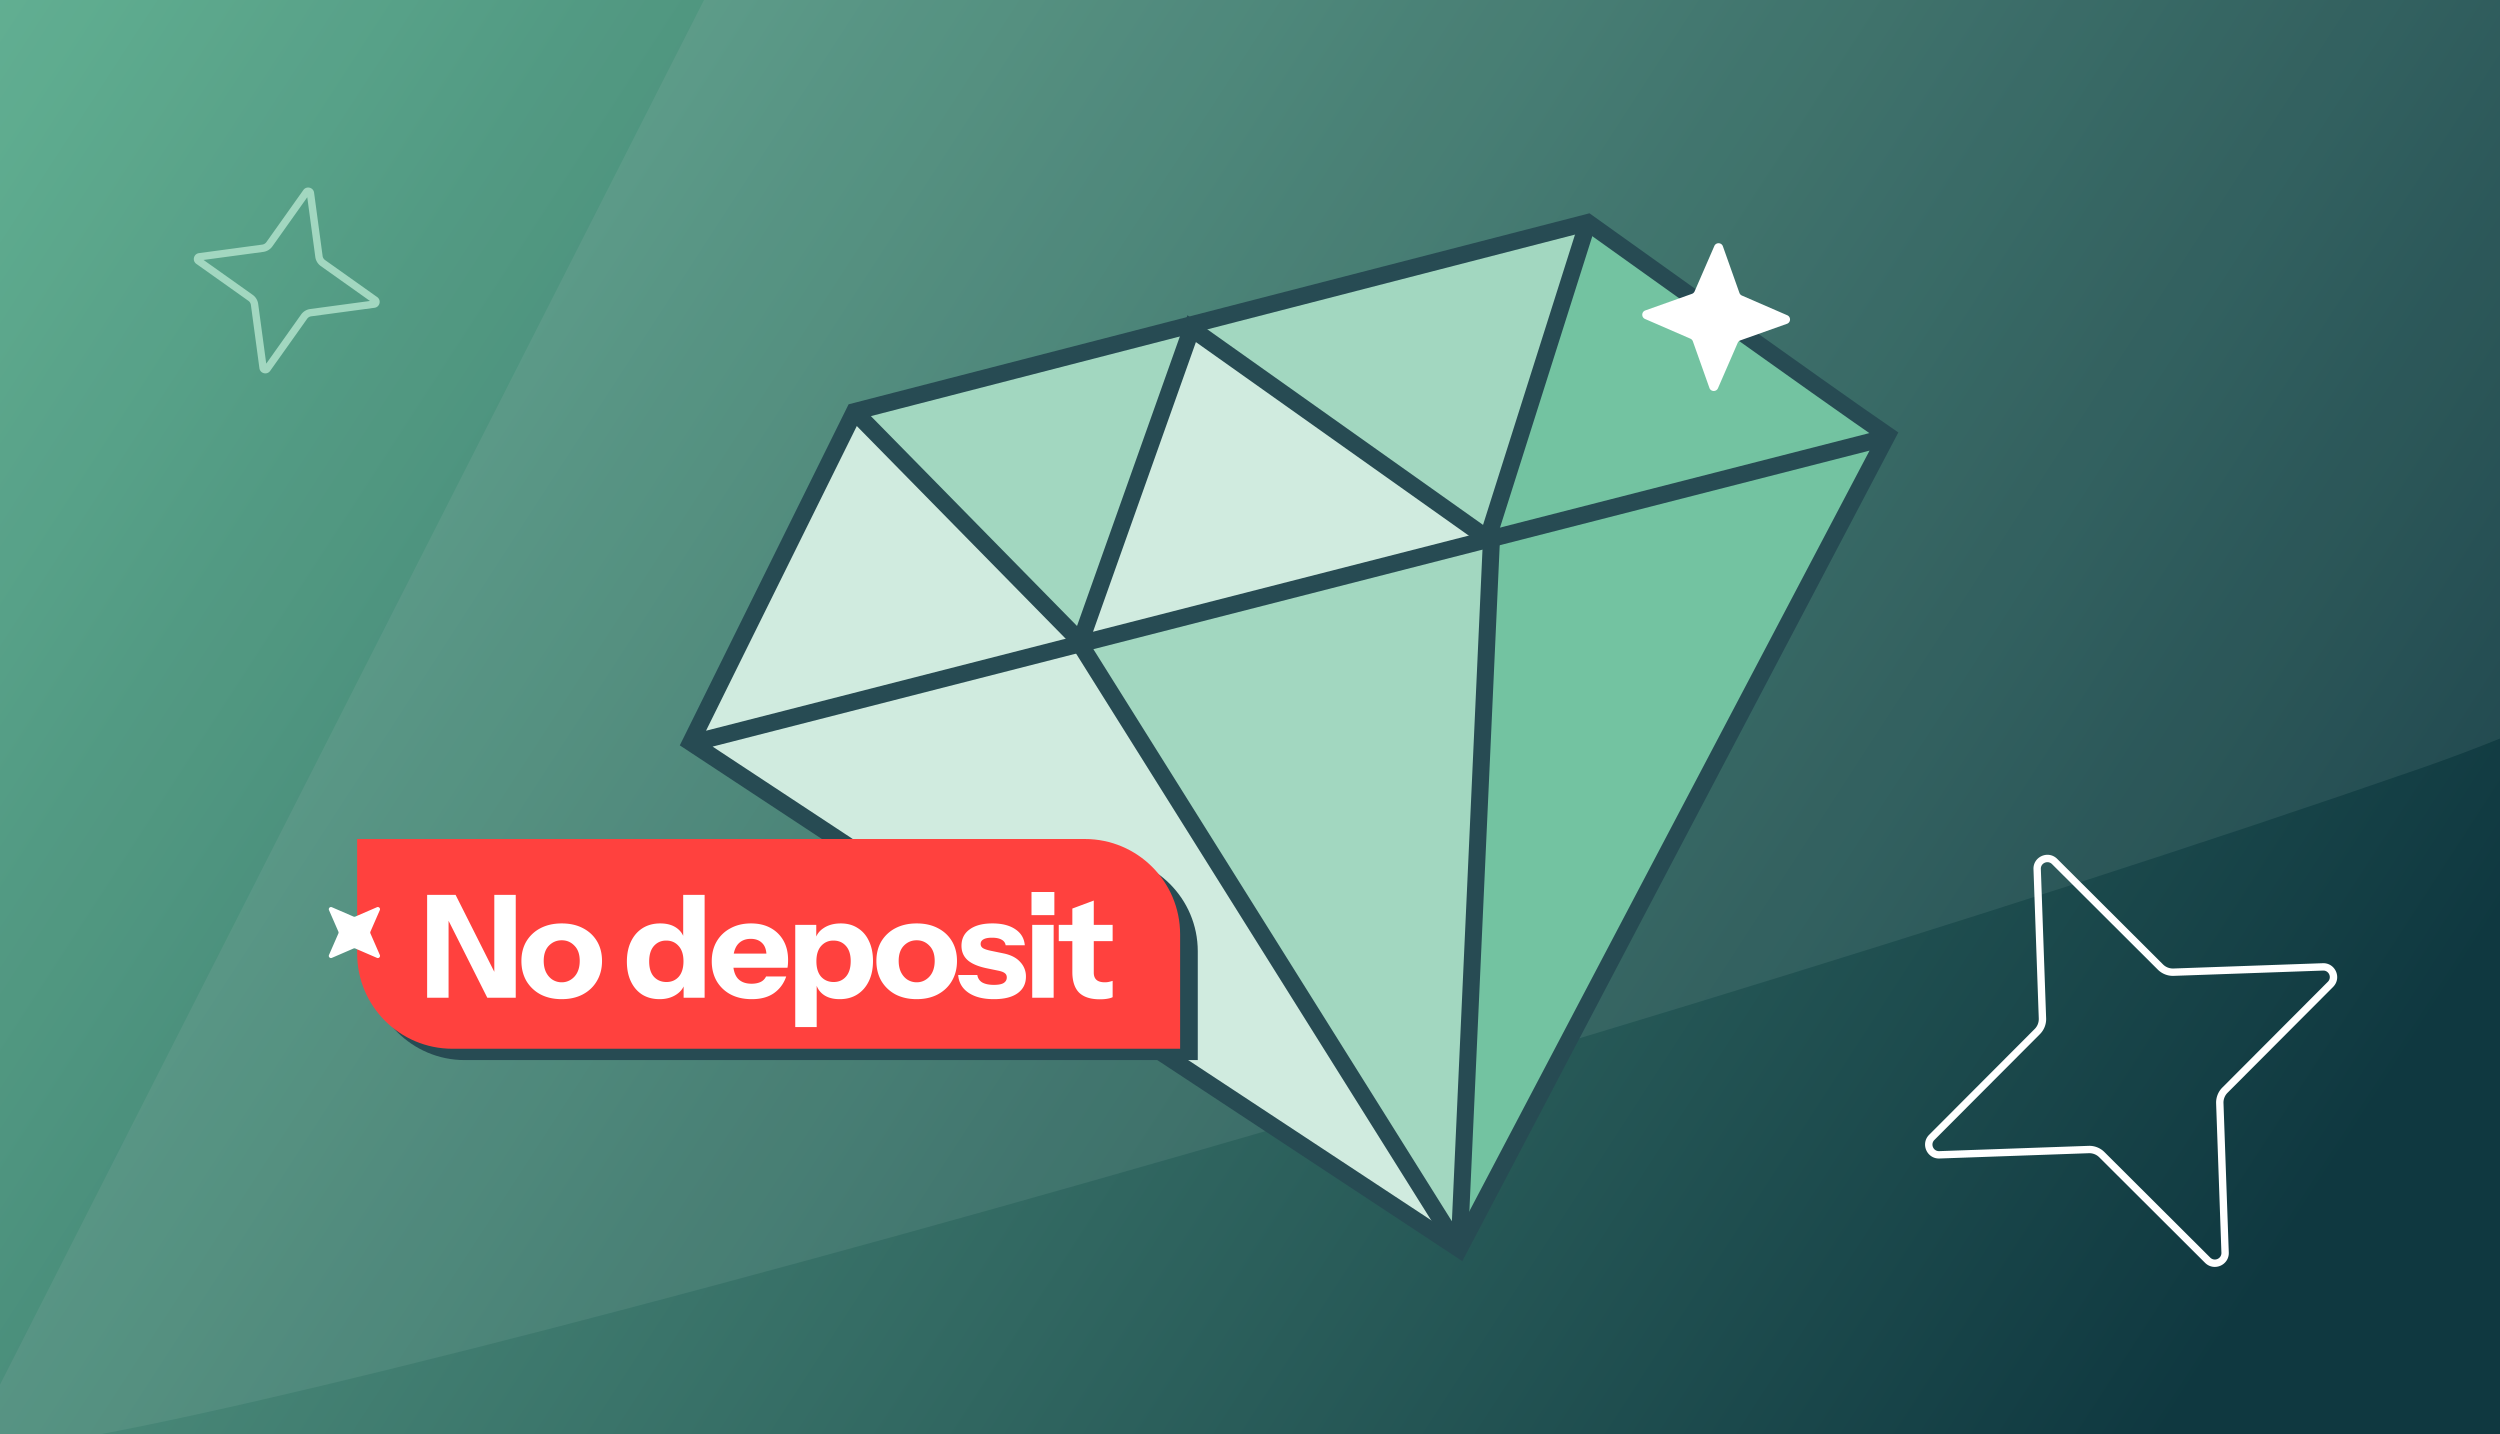 <svg width="441" height="253" fill="none" xmlns="http://www.w3.org/2000/svg"><rect width="100%" height="100%" fill="#808080" stroke="none"/><g clip-path="url(#a)"><path fill="#A2D7C0" d="M0 0H441V253H0z"/><path fill="url(#b)" d="M-1 -1H441V254H-1z"/><g opacity=".09"><path d="M24.802 849.986c47.762 94.535 212.506 137.055 319.729 62.936 107.223-74.119 123.164-256.335-2.834-374.165C225.591 430.175 9.119 252.223-7.003 253.082c2.272 42.637 29.237 548.742 31.805 596.904z" fill="#45AF81"/><path d="M263.416-277.416c81.968-67.077 249.812-39.206 317.811 71.999 68 111.205 8.749 284.255-154.184 340.933C276.901 187.746 6.895 262.735-7.496 255.419c19.351-38.061 249.052-489.843 270.912-532.835z" fill="#D0EBE0"/><path d="M265.06-277.073c5.904-105.751-115.508-224.946-245.425-214.369-129.918 10.577-234.831 160.411-184.628 325.454C-118.733-13.901-20.239 248.446-5.849 255.763 13.503 217.702 243.203-234.08 265.06-277.073z" fill="#45AF81"/><path d="M-589.923 132.142c-86.007-61.813-102.526-231.152-12.71-325.617 89.816-94.464 272.305-82.021 369.221 60.691C-144.102-1.276-1.785 240.122-5.127 255.916c-41.773-8.841-537.611-113.785-584.796-123.774z" fill="#D0EBE0"/></g><g clip-path="url(#c)"><path d="M262.853 95.18l-52.469-36.624-20.371 54.6 72.84-17.976zM122.234 130.862l133.773 89.875-66.367-107.976-38.294-39.714-29.112 57.815z" fill="#D0EBDF"/><path d="M280.079 39.251l-18.396 56.397L332 77l-51.921-37.749z" fill="#73C3A1"/><path d="M262.006 94.682l18.752-55.607-71.905 19.246 53.153 36.361z" fill="#A2D7C0"/><path d="M190.509 114.2l21.321-57.354-61.098 15.752 39.777 41.602z" fill="#A2D7C0"/><path d="M257.392 220.302l5.016-124.915-71.902 18.813 66.886 106.102z" fill="#A2D7C0"/><path d="M262.386 96.155L332 78l-74.604 142.302 4.99-124.147z" fill="#73C3A1"/><path d="M332.915 76.767C327.5 87 257.396 220.302 257.396 220.302l-135.547-89.344 28.884-58.36L280.08 39.252S323 70 332.915 76.767zM331.5 77.5l-208.95 53.458" stroke="#274B53" stroke-width="3" stroke-miterlimit="10"/><path d="M280.078 39.25l-17.66 55.753-52.21-37.029-19.611 55.212-39.866-40.588M190.851 114.113l66.545 106.189M263.096 95.126l-5.703 125.176" stroke="#274B53" stroke-width="3" stroke-miterlimit="10"/><path d="M298.456 51.836l-8.221 2.922c-.689.245-.728 1.21-.052 1.508l7.999 3.475a.815.815 0 01.441.472l2.918 8.22c.245.689 1.21.727 1.508.051l3.48-8.001a.817.817 0 01.472-.442l8.222-2.922c.689-.245.728-1.21.052-1.508l-8-3.475a.82.82 0 01-.441-.472l-2.917-8.22c-.245-.689-1.21-.727-1.508-.051l-3.48 8.002a.816.816 0 01-.473.44z" fill="#fff"/></g><path fill-rule="evenodd" clip-rule="evenodd" d="M56.58 46.928a2.356 2.356 0 01-.96-1.597L54.2 34.795l-6.162 8.681a2.356 2.356 0 01-1.597.959h-.004l-10.532 1.42 8.681 6.163c.517.374.873.947.959 1.597v.003l1.42 10.533 6.162-8.682a2.356 2.356 0 011.598-.958h.003l10.533-1.42-8.682-6.163zm9.488 7.366L54.895 55.8a1.056 1.056 0 00-.715.432l-6.525 9.193c-.548.77-1.761.478-1.893-.467l-1.506-11.172a1.056 1.056 0 00-.432-.715l-9.193-6.526c-.77-.547-.479-1.761.466-1.893l11.173-1.506c.283-.037.542-.193.715-.432l6.526-9.193c.547-.77 1.76-.479 1.893.467l1.505 11.172c.037.283.194.542.433.715l9.192 6.526c.77.547.48 1.76-.466 1.893z" fill="#A2D7C0"/><path d="M65.172 151H194.48c9.282 0 16.807 7.525 16.807 16.807V187H81.979c-9.282 0-16.807-7.525-16.807-16.807V151z" fill="#274B53"/><path d="M63 148h128.365c9.282 0 16.807 7.525 16.807 16.807V185H79.807C70.525 185 63 177.475 63 168.193V148z" fill="#FF413E"/><path d="M75.346 176v-18.151h5.017l8.067 16.033-1.235.303v-16.336h3.782V176H85.96l-8.067-16.034 1.235-.302V176h-3.782zm23.741.252c-1.411 0-2.655-.277-3.73-.832a6.384 6.384 0 01-2.496-2.37c-.589-1.025-.883-2.201-.883-3.529 0-1.328.294-2.487.883-3.479a6.26 6.26 0 012.495-2.319c1.076-.555 2.32-.832 3.731-.832 1.429 0 2.673.277 3.732.832 1.075.554 1.907 1.327 2.495 2.319.589.992.883 2.151.883 3.479 0 1.328-.303 2.504-.908 3.529-.588 1.009-1.42 1.799-2.496 2.37-1.058.555-2.294.832-3.706.832zm0-2.975a2.88 2.88 0 001.589-.453 3.199 3.199 0 001.159-1.286c.286-.572.429-1.252.429-2.042 0-1.16-.311-2.051-.933-2.672-.605-.639-1.353-.958-2.244-.958-.89 0-1.647.319-2.269.958-.605.638-.907 1.529-.907 2.672 0 .79.143 1.47.428 2.042.286.554.664.983 1.135 1.286a3.003 3.003 0 001.613.453zM120.59 176v-2.849l.252.051c-.168.924-.672 1.664-1.512 2.218-.824.555-1.815.832-2.975.832-1.176 0-2.202-.269-3.076-.807-.857-.554-1.521-1.327-1.991-2.319-.471-.992-.706-2.16-.706-3.504 0-1.361.244-2.546.731-3.555.487-1.008 1.168-1.79 2.042-2.344.891-.555 1.924-.832 3.101-.832 1.227 0 2.218.285 2.975.857.773.571 1.226 1.353 1.361 2.344l-.277.026v-8.269h3.781V176h-3.706zm-3.025-2.773c.891 0 1.614-.311 2.168-.933.555-.639.832-1.546.832-2.723 0-1.176-.286-2.075-.857-2.697-.555-.639-1.286-.958-2.193-.958-.874 0-1.597.319-2.168.958-.555.639-.832 1.546-.832 2.723 0 1.176.277 2.075.832 2.697.571.622 1.31.933 2.218.933zm15.049 3.025c-1.429 0-2.673-.277-3.731-.832a6.205 6.205 0 01-2.471-2.37c-.571-1.008-.857-2.168-.857-3.479 0-1.327.286-2.487.857-3.479a6.084 6.084 0 012.445-2.344c1.042-.572 2.253-.857 3.631-.857 1.327 0 2.479.269 3.453.807a5.7 5.7 0 012.269 2.243c.538.958.807 2.084.807 3.378 0 .269-.008.521-.025.757a7.144 7.144 0 01-.076.63h-11.143v-2.496h8.093l-.656.454c0-1.042-.252-1.807-.756-2.294-.487-.504-1.16-.757-2.017-.757-.991 0-1.764.337-2.319 1.009-.538.672-.807 1.681-.807 3.025 0 1.311.269 2.286.807 2.924.555.639 1.378.958 2.471.958.605 0 1.126-.1 1.563-.302a2 2 0 00.983-.983h3.554c-.42 1.243-1.143 2.227-2.168 2.949-1.008.706-2.311 1.059-3.907 1.059zm15.509 0c-1.226 0-2.21-.286-2.949-.857-.74-.571-1.177-1.353-1.311-2.345l.202-.025v8.143h-3.782v-18.025h3.706v2.849l-.227-.051c.185-.941.689-1.68 1.513-2.218.823-.555 1.84-.832 3.05-.832 1.16 0 2.16.277 3 .832.857.538 1.513 1.302 1.966 2.294.471.991.706 2.16.706 3.504 0 1.361-.243 2.546-.731 3.555-.487 1.008-1.168 1.79-2.042 2.344-.874.555-1.907.832-3.101.832zm-1.058-3.025c.89 0 1.613-.319 2.168-.958.554-.639.832-1.546.832-2.723 0-1.176-.286-2.075-.858-2.697-.554-.622-1.285-.933-2.193-.933-.874 0-1.596.319-2.168.958-.555.622-.832 1.521-.832 2.697 0 1.177.277 2.084.832 2.723.572.622 1.311.933 2.219.933zm14.639 3.025c-1.412 0-2.655-.277-3.731-.832a6.384 6.384 0 01-2.496-2.37c-.588-1.025-.882-2.201-.882-3.529 0-1.328.294-2.487.882-3.479a6.26 6.26 0 012.496-2.319c1.076-.555 2.319-.832 3.731-.832 1.429 0 2.672.277 3.731.832 1.076.554 1.908 1.327 2.496 2.319.588.992.882 2.151.882 3.479 0 1.328-.302 2.504-.907 3.529-.589 1.009-1.421 1.799-2.496 2.37-1.059.555-2.294.832-3.706.832zm0-2.975c.588 0 1.118-.151 1.588-.453a3.201 3.201 0 001.16-1.286c.286-.572.428-1.252.428-2.042 0-1.16-.31-2.051-.932-2.672-.605-.639-1.353-.958-2.244-.958-.891 0-1.647.319-2.269.958-.605.638-.907 1.529-.907 2.672 0 .79.142 1.47.428 2.042.286.554.664.983 1.135 1.286a3.001 3.001 0 001.613.453zm13.625 2.975c-1.883 0-3.378-.378-4.488-1.134-1.109-.757-1.714-1.799-1.815-3.126h3.378a1.78 1.78 0 00.857 1.311c.505.285 1.194.428 2.068.428.79 0 1.361-.109 1.714-.328.37-.235.555-.563.555-.983 0-.319-.11-.563-.328-.731-.202-.185-.58-.336-1.135-.454l-2.067-.428c-1.529-.32-2.655-.799-3.378-1.437-.723-.656-1.084-1.496-1.084-2.521 0-1.244.479-2.21 1.437-2.899.958-.706 2.294-1.059 4.008-1.059 1.698 0 3.051.344 4.059 1.033 1.009.673 1.563 1.614 1.664 2.824h-3.378c-.067-.437-.303-.765-.706-.983-.403-.236-.975-.353-1.714-.353-.673 0-1.177.101-1.513.302-.319.185-.479.454-.479.807 0 .303.135.546.403.731.269.168.715.319 1.337.454l2.319.479c1.294.269 2.269.773 2.924 1.513a3.643 3.643 0 011.009 2.571c0 1.26-.496 2.244-1.488 2.95-.974.689-2.361 1.033-4.159 1.033zm6.754-.252v-12.857h3.781V176h-3.781zm-.126-14.571v-4.084h4.033v4.084h-4.033zm12.068 14.848c-1.647 0-2.874-.395-3.681-1.185-.79-.806-1.184-2.025-1.184-3.655v-11.168l3.781-1.412v12.706c0 .571.16 1 .479 1.286.319.285.815.428 1.487.428.253 0 .488-.025.706-.075.219-.051.437-.11.656-.177v2.874c-.219.118-.53.21-.933.278-.387.067-.824.1-1.311.1zm-7.26-10.26v-2.874h9.504v2.874h-9.504zM62.672 161.686l3.821-1.653a.387.387 0 01.51.507l-1.66 3.806a.389.389 0 000 .308l1.66 3.806a.386.386 0 01-.51.507l-3.82-1.653a.394.394 0 00-.31 0l-3.82 1.653a.386.386 0 01-.51-.507l1.66-3.806a.388.388 0 000-.308l-1.66-3.806a.387.387 0 01.51-.507l3.82 1.653a.394.394 0 00.31 0z" fill="#fff"/><path fill-rule="evenodd" clip-rule="evenodd" d="M390.923 194.619a3.765 3.765 0 011.096-2.773l.002-.003 18.617-18.666.002-.001c.74-.752.179-2.004-.854-1.967l-26.371.934a3.767 3.767 0 01-2.775-1.098l-18.666-18.617-.002-.002c-.752-.739-2.003-.179-1.967.855l.934 26.37a3.765 3.765 0 01-1.096 2.773l-.002.003-18.617 18.665-.002.003c-.739.751-.179 2.003.855 1.966l26.37-.934a3.77 3.77 0 012.774 1.096l.002.002 18.666 18.617.001.001c.752.741 2.004.18 1.968-.854l-.935-26.37zm2.234 26.325c.077 2.21-2.593 3.392-4.182 1.823l-18.674-18.626a2.474 2.474 0 00-1.82-.715l-26.359.935c-2.209.077-3.392-2.593-1.823-4.182l18.626-18.675c.474-.47.733-1.13.715-1.819l-.934-26.359c-.078-2.21 2.592-3.392 4.181-1.823l18.675 18.626c.47.473 1.13.733 1.819.715l26.359-.935c2.21-.077 3.392 2.593 1.823 4.182l-18.626 18.675a2.47 2.47 0 00-.714 1.819l.934 26.359z" fill="#fff"/></g><defs><clipPath id="a"><path fill="#fff" d="M0 0H441V253H0z"/></clipPath><clipPath id="c"><path fill="#fff" transform="scale(-1 1) rotate(14.457 -262.408 -1261.085)" d="M0 0H225.91V175.876H0z"/></clipPath><linearGradient id="b" x1="-111" y1="-82" x2="441" y2="276" gradientUnits="userSpaceOnUse"><stop offset=".089" stop-color="#73C3A1"/><stop offset=".906" stop-color="#0F3840"/></linearGradient></defs></svg>